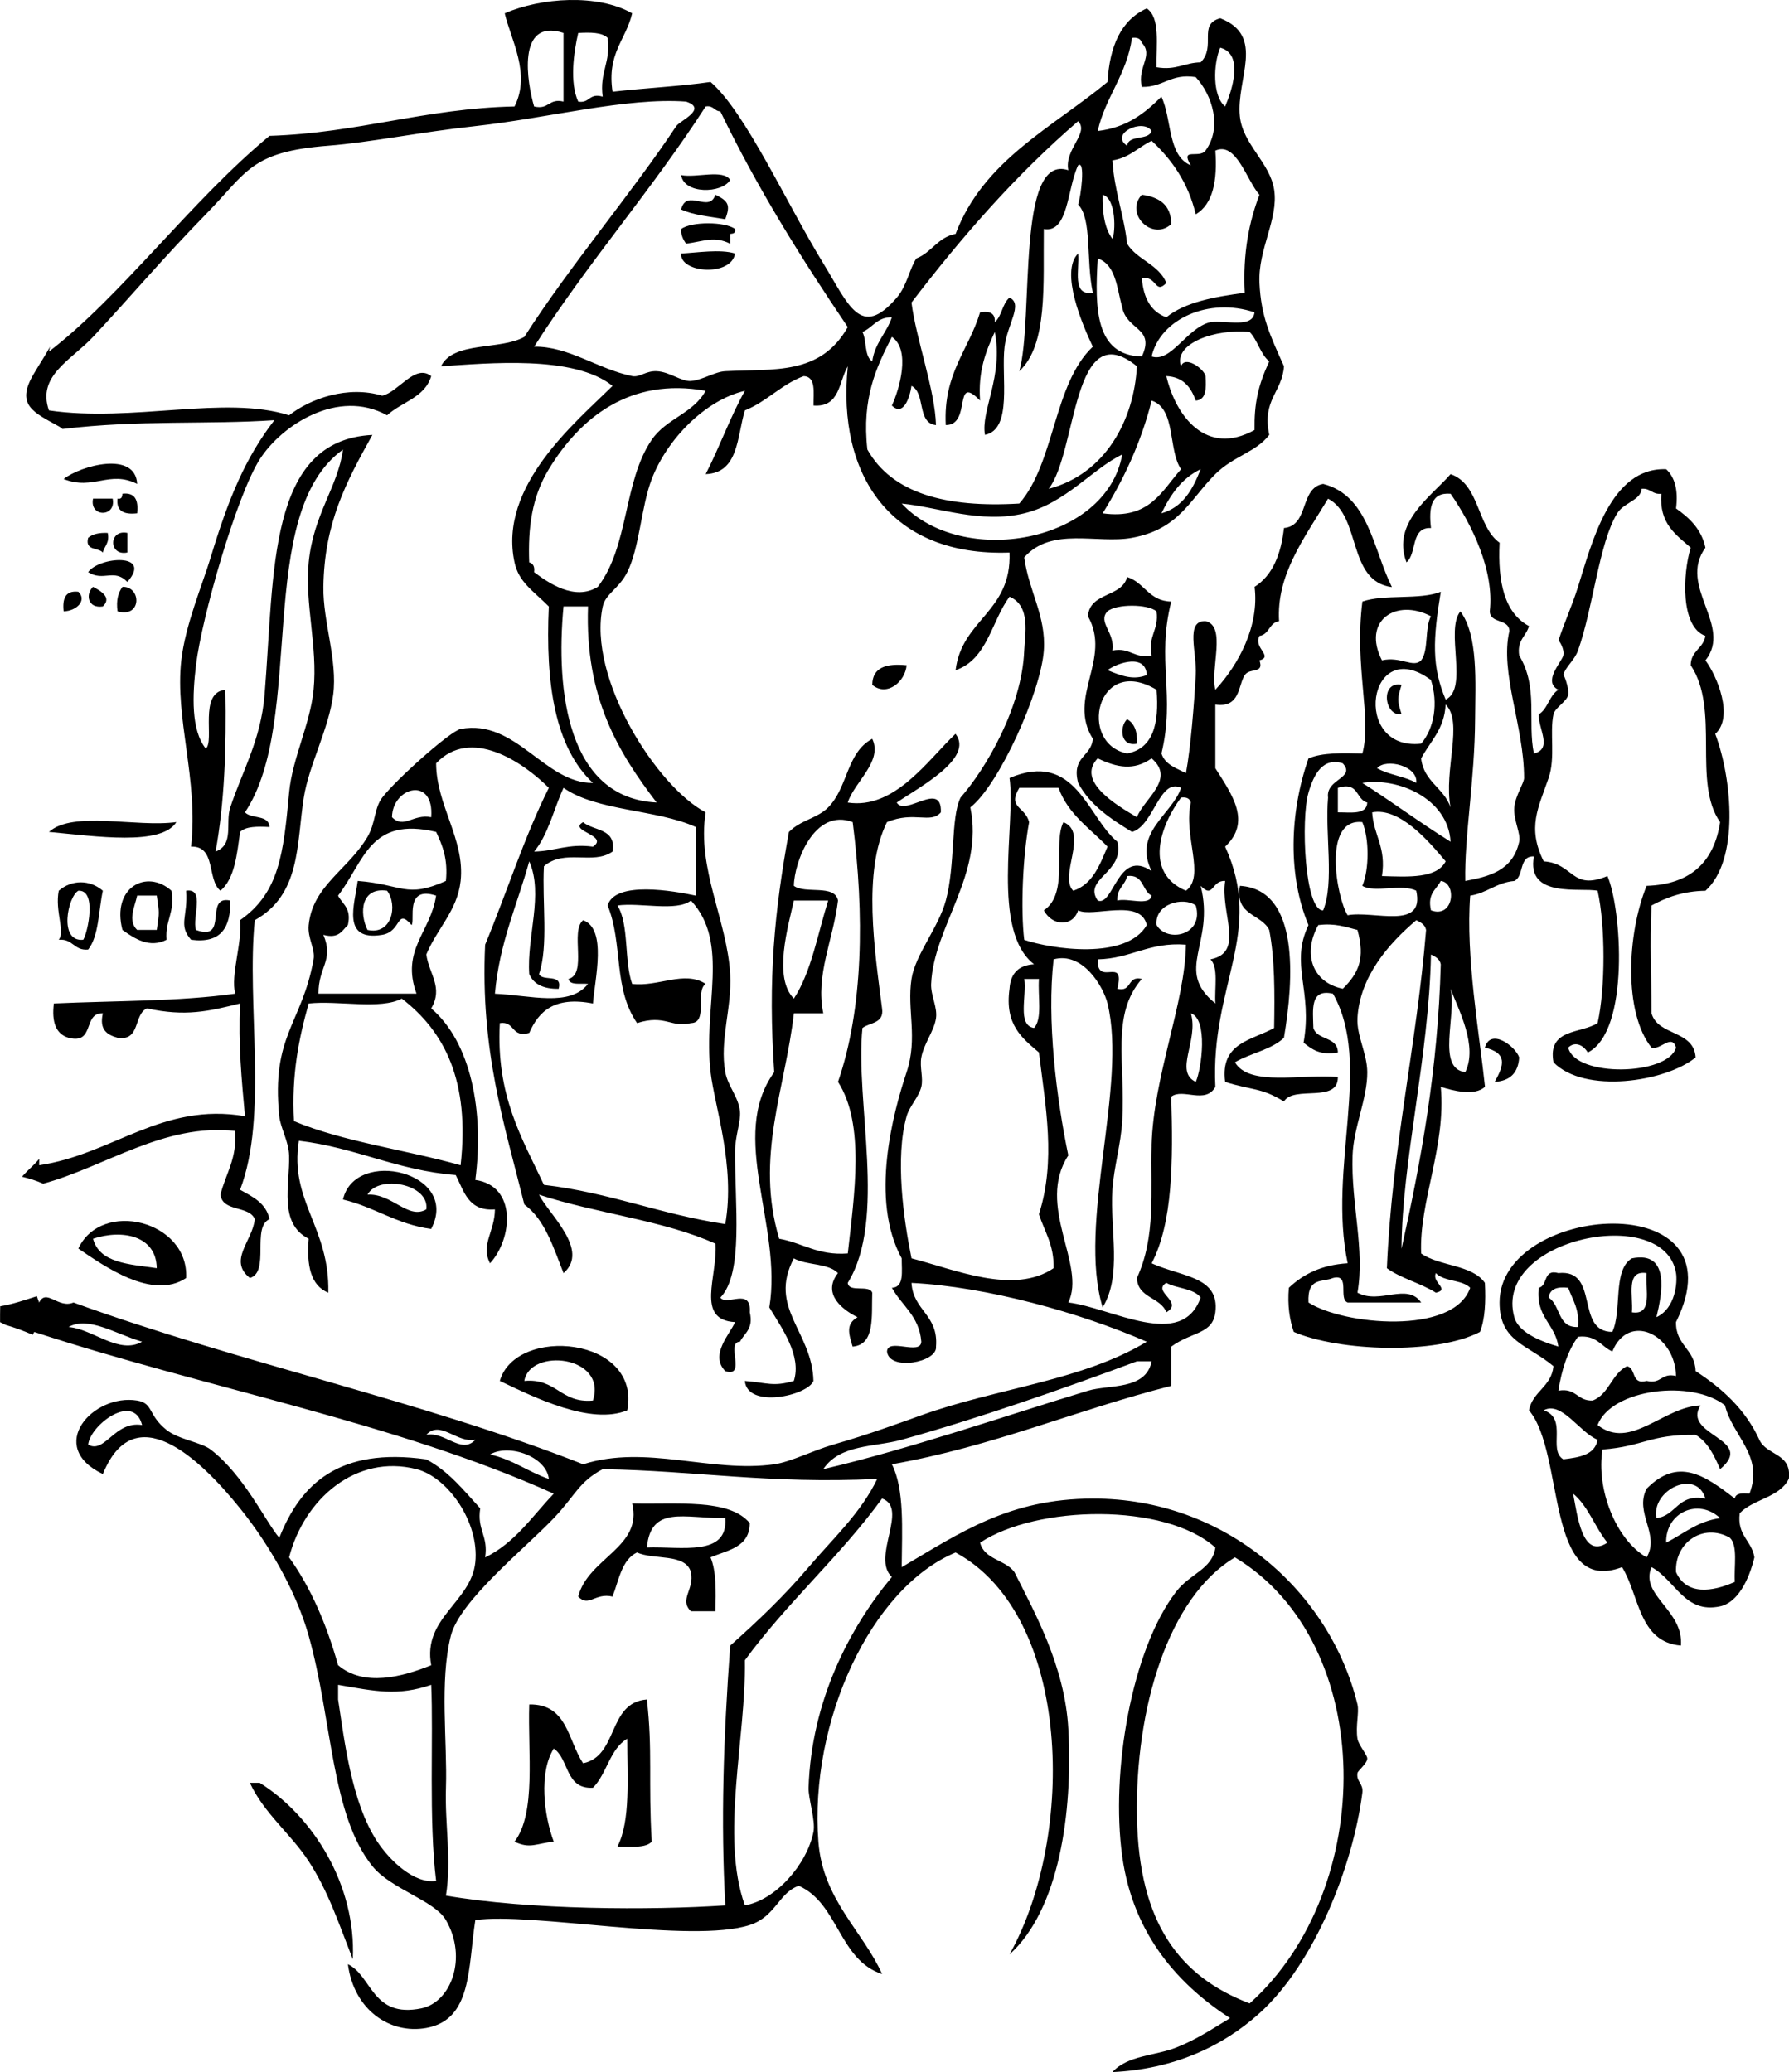 <?xml version="1.0"?>
<svg xmlns:rdf="http://www.w3.org/1999/02/22-rdf-syntax-ns#" xmlns="http://www.w3.org/2000/svg" xmlns:cc="http://web.resource.org/cc/" xmlns:xlink="http://www.w3.org/1999/xlink" xmlns:dc="http://purl.org/dc/elements/1.1/" id="Layer_1" style="enable-background:new 0 0 301.875 349.576" xml:space="preserve" viewBox="0 0 301.875 349.576" version="1.1" y="0px" x="0px">
<path d="m114.94 29.543c2.512 0.518 7.122-1.059 8.27 0.826-1.4 2.305-7.81 2.419-8.27-0.826z"/>
<path d="m120.72 32.851c2.142 1.063 2.599 1.709 1.655 4.135-2.575-0.457-5.389-0.676-7.442-1.655 0.94-3.638 4.75 0.727 5.78-2.48z"/>
<path d="m192.67 32.851c2.901 0.403 4.948 1.667 4.962 4.96-3.2 2.941-7.9-1.755-4.96-4.96z"/>
<path d="m124.03 38.639c0.153 0.703-0.322 0.781-0.825 0.827v1.653c-2.666-1.345-4.481-0.395-7.443 0-0.439-0.664-0.864-1.341-0.827-2.48 1.7-1.281 7.41-1.281 9.1 0z"/>
<path d="m124.03 42.773c-0.608 3.936-9.335 3.328-9.095 0 2.58-0.128 6.64-0.783 9.09 0z"/>
<path d="m170.34 50.216c2.354 1.049-0.364 4.459-0.827 8.27-0.619 5.107 1.416 13.919-3.308 14.885-0.755-3.994 3.149-9.931 1.653-17.368-1.469 3.219-2.844 6.529-2.481 11.578-4.612-4.713-1.362 4.177-5.787 4.135-0.45-8.719 3.877-12.661 5.787-19.021 1.661-0.282 2.59 0.169 2.481 1.655 1.21-1.009 1.27-3.156 2.49-4.134z"/>
<path d="m23.144 81.642c-4.735-2.374-7.368 1.178-12.405-0.828 2.852-2.252 12.111-4.823 12.405 0.828z"/>
<path d="m20.661 83.294c2.181-0.25 2.714 1.146 2.482 3.308-2.164 0.233-3.557-0.302-3.31-2.48 0.706 0.15 0.782-0.322 0.828-0.828z"/>
<path d="m15.701 84.122h3.308c0.65 3.185-3.96 3.185-3.308 0z"/>
<path d="m18.181 89.91c0.35 1.729-0.568 2.19-0.828 3.308-0.771-0.882-3.05-0.256-2.48-2.48 0.735-0.643 1.867-0.891 3.308-0.828z"/>
<path d="m21.489 89.91v3.308c-3.185 0.652-3.185-3.959 0-3.308z"/>
<path d="m21.489 98.18c-2.249-2.337-4.032 0.004-6.615-1.653 1.85-2.619 10.993-3.314 6.615 1.653z"/>
<path d="m15.701 99.007c1.439 0.747 3.185 1.85 1.653 3.308-2.575 0.38-2.956-2.08-1.653-3.313z"/>
<path d="m20.661 99.007c3.223-0.115 3.304 5.321-0.827 4.135-0.264-1.92 0.133-3.173 0.827-4.133z"/>
<path d="m13.219 99.834c1.494 1.417-0.254 3.251-2.48 3.308-0.234-2.16 0.302-3.555 2.48-3.306z"/>
<path d="m152.98 112.24c-0.219 2.758-3.314 5.369-5.791 3.308 0.02-3.01 2.43-3.64 5.79-3.31z"/>
<path d="m236.5 115.54c-0.743 2.422-0.743 2.543 0 4.962-2.94 0.41-3.65-5.66 0-4.96z"/>
<path d="m190.19 121.34c1.226 0.703 1.776 2.082 1.652 4.135-2.86 0.57-2.96-2.91-1.65-4.14z"/>
<path d="m161.24 123.82c3.165 4.115-6.152 8.993-9.923 11.578 1.357 2.446 7.664-3.821 7.443 1.655-1.762 2.013-4.494-0.28-9.096 1.653-4.129 8.345-2.082 21.585-0.828 31.425 0.387 2.591-2.08 2.332-3.308 3.308-1.266 12.551 4.177 32.231-2.482 43 0.213 1.719 3.634 0.229 4.135 1.654-0.133 4.002 0.501 8.77-3.308 9.096-0.632-2.111-1.218-3.801 0.828-4.961-2.299-1.117-6.116-3.826-3.308-7.441-1.611-1.699-5.327-1.29-7.443-2.482-4.411 8.371 3.108 12.312 3.308 20.676-0.964 2.473-11.121 4.754-11.578 0 3.817 0.303 4.759 1.02 8.27 0 1.377-4.264-2.09-9.002-4.135-12.404 2.269-13.746-6.986-28.932 0.827-39.693-1.075-15.787 0.024-27.006 2.48-40.521 1.963-2.017 4.781-2.281 6.615-4.135 3.382-3.418 3.081-9.254 7.443-11.578 1.83 3.799-3.001 7.243-4.135 10.75 7.87 1.2 13.41-7.03 18.2-11.61zm-27.28 25.63c1.876 1.431 6.933-0.318 7.443 2.482-0.804 6.674-3.835 12.566-2.482 19.021h-4.96c-1.454 12.775-6.593 24.25-2.482 38.038 3.988 0.7 6.509 2.866 11.578 2.481 1.109-9.979 2.931-21.812-1.652-28.945 4.286-12.437 4.463-28.211 2.48-43.827-6.45-2.44-9.87 6.73-9.93 10.76zm0 19.02c2.945-4.497 4.004-10.879 5.788-16.538h-5.788c-0.94 4.24-3.55 13.02 0 16.54z"/>
<path d="m29.759 138.7c-2.547 4.039-13.462 2.406-21.5 1.655 4.084-3.64 14.72-0.72 21.5-1.66z"/>
<path d="m17.354 150.28c-0.741 3.392-0.65 7.62-2.48 9.923-2.422 0.217-2.541-1.868-4.962-1.653 1.125-1.369-0.674-4.825 0-8.27 2.188-1.9 5.254-1.9 7.442 0zm-3.308 8.27c0.753-1.166 2.352-8.473-0.827-8.27-1.77 0.95-3.383 8.69 0.827 8.27z"/>
<path d="m28.931 150.28c0.646 3.68-1.101 4.962-0.827 8.27-2.836 1.456-5.343-0.143-7.443-1.655-1.878-7.17 4.093-10.36 8.27-6.62zm-5.787 6.61h3.308c0.453-3.297 0.453-2.49 0-5.788h-3.308c-0.403 1.89-1.641 4.23 0 5.79z"/>
<path d="m209.21 149.45c10.152 0.604 9.087 15.884 7.441 25.635-2.104 2.033-5.676 2.593-8.27 4.136 2.449 4.165 11.309 1.922 17.365 2.481 0.093 4.504-7.461 1.358-9.096 4.135-3.821-2.379-5.399-1.862-9.926-3.31-0.867-6.655 4.565-7.01 8.271-9.095 0.105-5.896 0.12-11.696-0.828-16.54-1.36-2.76-5.87-2.39-4.94-7.45z"/>
<path d="m31.412 150.28c3.261-0.505 0.974 4.54 1.655 6.615 5.651 2.068 1.252-5.915 5.788-4.96 0.095 4.503-1.528 7.292-6.615 6.615-2.223-2.53-0.502-3.87-0.828-8.28z"/>
<path d="m250.56 176.74c0.961-3.375 5.129-0.242 5.789 1.654-0.16 2.597-1.537 3.977-4.136 4.133 1.62-2.87 2.14-4.85-1.65-5.78z"/>
<path d="m72.76 207.34c-5.842-0.773-9.522-3.708-14.885-4.963 2.004-8.83 19.881-4.64 14.885 4.96zm-10.751-5.79c4.137-0.245 6.871 4.284 9.923 2.482 0.594-4.27-8.05-5.92-9.923-2.48z"/>
<path d="m105.84 237.94c-6.154 2.53-15.596-2.148-21.5-4.961 2.675-9.37 23.92-7.48 21.5 4.96zm-17.368-4.96c5.464-0.502 6.114 3.809 11.578 3.308 2.44-7.61-10.625-8.94-11.578-3.31z"/>
<path d="m106.66 253.65c7.507 0.213 16.337-0.897 19.848 3.308-0.008 4.129-3.719 4.554-6.615 5.79 0.988 2.316 0.908 5.705 0.825 9.095-1.377 0-2.756 0.002-4.135 0-2.033-2.021 0.612-3.585 0-6.614-0.916-3.218-6.269-2.002-9.095-3.309-2.607 1.253-3.044 4.675-4.135 7.443-2.967-0.686-4 1.863-5.788 0 1.665-6.53 10.938-8.29 9.108-15.71zm2.49 7.44c5.858-0.205 13.716 1.587 13.232-4.96-6.96 0.06-12.54-2.23-13.23 4.96z"/>
<path d="m109.15 286.73c1.002 8.465 0.224 14.037 0.827 23.982-1.065 1.141-3.591 0.818-5.788 0.827 2.245-4.37 1.639-11.593 1.653-18.192-2.956 1.729-3.438 5.934-5.788 8.268-4.694 0.287-3.984-4.834-6.615-6.614-2.569 4.127-1.631 11.347 0 15.713-2.978 0.29-3.986 1.265-6.618 0 3.682-4.862 2.221-14.871 2.482-23.155 6.468-0.129 6.531 6.148 9.095 9.926 5.976-1.21 4.096-10.26 10.756-10.76z"/>
<path d="m42.162 300.78h1.655c9.011 5.631 16.319 17.271 15.713 29.771-2.448-6.269-4.175-11.521-7.443-16.539-3.054-4.68-7.529-8.05-9.925-13.23z"/>
<path d="m234.85 99.007c-3.197-6.452-3.91-15.386-11.578-17.365-4.011 0.676-2.332 7.042-6.615 7.442-0.504 4.459-1.92 8.004-4.963 9.923 0.83 6.563-2.684 13.124-6.614 17.366-0.916-3.495 1.946-10.769-1.655-11.578-3.475-0.115-1.441 5.246-1.652 9.097-0.265 4.743-0.861 12.292-1.654 16.538-1.646-0.833-3.533-1.429-4.135-3.308 2.381-9.878-0.873-15.678 1.653-25.635-3.795-0.064-4.501-3.217-7.442-4.135-0.916 3.497-6.312 2.51-6.616 6.617 4.079 7.209-3.569 13.671 0.827 20.673-0.248 3.06-3.641 2.976-2.479 7.442 2.001 3.787 5.506 6.072 9.095 8.27 3.68-1.026 4.592-9.166 8.271-7.442-1.46 4.479-8.215 7.567-4.961 14.058-5.713-3.938-6.399 6.021-9.098 4.962-2.578-3.716 4.629-4.721 3.309-9.925-5.051-4.119-7.032-15.473-18.193-10.75 1.083 7.851-3.187 25.746 4.135 31.425-2.599 0.157-3.976 1.536-4.135 4.135-0.85 6.088 2.143 8.333 4.963 10.75 1.113 9.156 2.896 18.201 0 27.287 0.938 2.922 2.562 5.156 2.479 9.099-6.705 4.55-16.595 0.247-23.981-1.655-1.348-6.637-2.803-16.969-0.826-23.98 0.474-1.678 2.059-3.232 2.48-4.961 0.364-1.492-0.303-3.293 0-4.961 0.414-2.297 2.188-4.514 2.479-6.618 0.265-1.88-0.91-3.849-0.824-5.788 0.414-9.693 8.959-18.46 6.615-29.771 4.856-3.781 11.914-19.52 12.402-26.463 0.41-5.81-2.533-10.005-3.308-15.713 4.612-5.238 12.304-2.227 18.192-3.308 7.989-1.465 9.791-6.519 14.061-10.75 3.104-3.078 6.828-3.662 9.095-6.615-1.26-5.947 2.187-7.187 2.481-11.578-2.364-5.254-3.879-8.427-4.135-14.058-0.26-5.699 3.233-10.776 2.48-15.712-0.705-4.618-5.305-7.652-5.788-12.405-0.646-6.325 4.392-13.557-3.31-16.538-3.842 1.037-0.61 4.709-3.309 7.443-2.722 0.034-4.117 1.395-7.443 0.825-0.08-3.777 0.672-8.387-1.651-9.923-4.37 1.969-6.263 6.418-6.615 12.405-9.364 7.727-20.952 13.229-25.638 25.635-3.02 0.564-4.032 3.135-6.615 4.135-1.148 1.683-1.588 4.616-3.308 6.615-6.122 7.121-8.129 1.178-12.405-5.788-6.235-10.16-13.098-25.46-19.018-30.598-5.303 0.763-11.107 1.022-16.541 1.653-0.988-6.502 2.273-8.753 3.308-13.23-5.795-3.312-15.342-2.68-21.5 0 1.015 4.398 4.459 10.185 1.653 15.712-15.117 0.318-26.38 4.492-41.346 4.96-13.139 10.85-25.173 27.204-37.214 36.39 0.072-0.27 0.121-0.549 0.187-0.823-0.833 1.52-1.82 2.99-2.814 4.69-3.05 5.214 0.125 6.428 4.314 8.766 0.231 0.129 0.431 0.276 0.606 0.433 12.902-1.564 24.544-0.725 35.746-1.49-4.914 6.364-7.753 13.227-10.75 23.155-1.379 4.57-4.284 11.387-4.96 17.368-1.111 9.81 2.923 20.133 1.652 31.423 4.276-0.139 2.647 5.623 4.962 7.442 2.384-2.025 2.776-6.043 3.308-9.923 0.977-0.952 2.923-0.936 4.963-0.827-0.085-2.122-3.083-1.329-4.135-2.48 10.366-15.545 1.436-50.387 16.538-61.196-0.864 6.312-4.991 10.903-5.788 19.021-0.688 7.001 1.542 14.168 0.828 21.5-0.568 5.798-3.598 11.571-4.135 17.367-0.956 10.297-1.657 16.88-8.27 21.5 0.403 3.787-1.632 9.227-0.827 12.403-9.424 1.329-20.315 1.186-30.598 1.655-0.393 3.148 0.353 5.162 2.482 5.788 4.493 1.186 2.368-4.248 5.788-4.133-0.65 2.854 0.773 3.636 2.48 4.133 3.917 0.607 2.664-3.952 4.962-4.96 6.488 1.419 10.378 0.5 15.712-0.827-0.33 6.946 0.276 12.957 0.828 19.02-13.991-2.4-22.358 6.459-34.733 8.271 0.006-0.359 0.008-0.719 0.014-1.079-0.308 0.37-0.636 0.729-0.995 1.079-0.662 0.645-1.327 1.256-1.906 1.938 1.226 0.306 2.421 0.66 3.561 1.18 10.585-2.9 20.423-10.23 32.404-8.906 0.332 4.743-1.613 7.207-2.48 10.75 0.342 2.967 4.834 1.784 5.788 4.135-0.358 3.678-4.562 6.95-0.828 9.926 3.417-0.996 0.246-8.577 3.31-9.926-0.572-2.734-2.841-3.773-4.963-4.959 4.771-12.455 1.059-31.414 2.48-45.483 7.775-4.312 7.034-12.797 8.27-20.675 0.862-5.484 4.206-11.558 4.962-17.366 0.757-5.82-1.743-12.32-1.655-18.193 0.163-10.75 3.772-17.579 8.27-25.635-17.717 0.9-16.501 23.063-18.192 43.827-0.626 7.672-3.813 13.011-5.79 19.021-0.875 2.666 0.709 6.259-2.48 7.442 1.494-8.153 1.848-17.446 1.655-27.29-4.59 0.418-1.75 8.691-3.31 9.925-2.508-3.134-2.253-9.009-1.653-14.06 0.954-8.018 6.845-28.599 10.75-34.731 3.666-5.757 13.212-12.035 21.5-7.442 2.428-2.259 6.39-2.983 7.443-6.617-2.75-2.156-5.518 2.72-8.27 3.31-5.76-1.746-12.085 0.453-15.711 3.308-10.822-3.453-26.457 1.242-40.521-0.828-2.071-5.85 3.783-8.493 7.442-12.405 6.297-6.734 11.884-13.383 19.019-20.673 7.05-7.201 7.547-10.553 20.675-11.578 7.061-0.551 15.34-2.277 24.808-3.308 12.176-1.327 25.529-4.872 35.561-4.135 3.727 1.23-1.057 3.235-1.655 4.135-7.529 11.354-17.865 23.433-25.636 35.559-4.052 2.287-11.998 0.682-14.058 4.962 7.857-0.498 22.402-1.955 28.943 3.308-6.132 6.076-19.324 16.866-16.54 29.771 0.727 3.362 3.115 4.763 5.79 7.442-0.594 12.999 1.021 23.788 7.442 29.771-8.161 0.101-12.98-10.865-22.328-9.097-1.713 0.324-10.895 8.511-13.232 11.578-1.367 1.795-1.099 4.272-2.48 6.617-3.279 5.568-9.256 8.22-9.923 14.885-0.221 2.198 1.14 4.052 0.828 5.788-1.965 10.909-7.179 12.812-5.79 26.463 0.202 1.978 1.583 4.201 1.655 6.615 0.149 4.969-1.844 11.435 3.308 14.058-0.376 4.512 0.351 7.92 3.308 9.098 0.266-11.044-6.595-15.448-4.962-25.636 9.615 1.136 16.504 4.997 26.463 5.788 1.405 2.729 2.122 6.147 6.615 5.79-0.02 3.748-2.466 5.982-0.825 9.096 3.831-4.172 4.543-13.086-2.482-14.059 1.512-11.605-0.723-23.203-7.442-28.943 2.078-3.549-0.369-5.786-0.828-9.097 1.82-4.385 5.25-7.418 5.79-12.403 0.757-7.003-4.107-12.753-4.135-19.848 5.808-6.16 14.562-0.302 19.021 4.135-4.139 8.264-7.108 17.7-10.75 26.463-0.835 17.934 3.302 30.489 6.615 43.829 3.505 2.56 4.886 7.241 6.615 11.577 4.501-3.899-2.541-9.975-4.135-13.232 9.538 3.143 21.04 4.32 29.771 8.271 0.405 5.472-3.458 12.852 3.308 13.231-0.828 1.97-4.344 5.521-1.653 8.269 3.648 1.168 0.014-4.948 2.48-4.961 0.735-1.471 2.309-2.102 1.655-4.963 0.288-4.297-3.884-0.989-4.963-2.479 3.968-4.153 2.402-15.783 2.48-24.81 0.022-2.424 0.995-4.93 0.827-6.615-0.237-2.422-2.045-4.254-2.48-6.615-0.995-5.413 1.147-10.803 0.828-16.54-0.505-9.055-5.653-17.843-4.135-27.289-8.218-4.296-19.984-22.65-17.368-34.733 0.471-2.172 2.722-2.967 4.135-5.788 2.104-4.198 2.317-10.964 4.135-15.713 2.535-6.613 8.913-13.292 15.713-14.885-2.476 4.415-4.272 9.51-6.615 14.058 5.583-0.208 5.269-6.307 6.615-10.75 3.732-1.504 6.114-4.362 9.923-5.79 2.114 0.092 1.643 2.77 1.655 4.962 4.485 0.352 4.252-4.017 5.788-6.615-1.856 18.444 7.316 32.144 27.291 31.423 0.391 10.04-8.059 11.237-9.098 19.848 5.357-1.81 6.054-8.28 9.098-12.405 3.662 1.55 2.586 6.446 2.48 9.098-0.371 9.464-6.359 19.787-10.752 24.808-1.668 3.41-0.854 11.402-2.479 17.367-1.25 4.584-5.152 9.1-5.79 13.23-0.797 5.178 1.107 9.903-0.825 15.713-2.278 6.847-6.256 21.513-0.826 31.423-0.014 2.194 0.459 4.87-1.655 4.963 1.665 3.021 4.624 4.749 4.963 9.098-0.112 2.367-5.678-0.715-5.788 1.652 0.366 3.37 8.559 1.812 8.268-0.826 0.441-5.401-3.869-6.053-4.135-10.75 12.646 0.623 28.557 5.049 39.695 9.924-10.934 6.592-25.1 7.772-38.04 12.402-3.985 1.428-8.744 3.188-14.886 4.963-3.394 0.98-7.157 2.918-9.923 3.309-10.656 1.508-21.595-3.383-32.253 0-27.093-10.67-58.309-17.219-86.004-27.29-2.562 1.091-4.586-2.45-5.788 0-0.147-0.349-0.272-0.703-0.382-1.063-2.068 0.646-4.062 1.354-6.193 1.697-0.008 0.893-0.042 1.786-0.022 2.676 0.318 0.161 0.628 0.315 0.942 0.471 1.52 0.438 2.979 0.98 4.427 1.6 0.018 0.002 0.036 0.008 0.054 0.012-0.002 0.002-0.002 0.006-0.004 0.008 0.032 0.016 0.064 0.026 0.097 0.041 0.086-0.156 0.165-0.345 0.253-0.478 28.859 9.458 61.283 15.351 87.659 27.29-3.64 3.804-6.561 8.324-11.578 10.751 0.58-3.612-1.407-4.659-0.827-8.271-2.77-3.021-5.309-6.27-9.098-8.271-14.756-2.076-21.205 4.155-24.808 13.231-2.339-2.752-5.953-10.564-11.578-14.886-1.63-1.252-5.385-1.677-7.442-3.308-3.187-2.528-2.19-4.51-4.96-4.962-7.469-1.226-15.495 7.767-5.79 12.403 5.261-12.973 16.109-2.957 23.155 5.789 4.797 5.954 9.432 13.875 11.578 21.5 4.01 14.258 3.745 30.174 10.75 38.867 3.11 3.861 10.472 5.77 12.405 9.098 3.706 6.387 0.837 13.867-4.135 14.887-8.351 1.709-8.302-5.486-12.405-7.445 1.003 7.703 7.093 11.862 13.23 10.753 7.753-1.403 7.016-10.177 8.27-18.192 9.347-1.385 36.442 4.029 46.311 0.824 4.391-1.425 4.91-5.478 8.27-6.615 6.695 2.953 6.77 12.526 14.058 14.887-3.315-7.348-10.005-12.546-10.75-22.328-1.544-20.21 8.807-42.811 23.153-48.791 19.629 10.607 20.305 47.837 9.098 67.812 8.403-7.567 10.694-24.004 9.924-38.041-0.578-10.558-5.674-19.639-9.097-26.463-1.493-2.09-5.079-2.088-5.79-4.961 9.492-6.334 31.202-6.807 39.696 0.825-0.544 3.708-4.188 4.294-6.618 7.442-7.525 9.771-11.072 30.432-9.096 44.656 1.885 13.557 9.871 21.887 18.193 27.289-2.826 1.705-5.66 3.611-9.099 4.963-3.551 1.396-8.217 1.304-10.75 4.136 10.149-0.479 18.433-4.181 24.812-9.925 9.301-8.381 15.789-24.854 17.364-37.213 0.197-1.556-1.062-1.852-0.827-3.309 0.068-0.423 1.688-1.652 1.654-2.48-0.023-0.609-1.486-2.282-1.654-3.308-0.347-2.149 0.32-4.472 0-5.79-4.635-19.064-22.272-34.773-44.656-34.73-14.146 0.025-22.35 5.75-32.25 11.576 0.053-6.393 0.48-13.16-1.654-17.365 17.111-3.012 31.085-9.16 47.138-13.23v-6.617c3.472-2.557 6.979-2.056 7.443-5.787 0.753-6.078-5.611-5.944-10.751-8.271 3.596-6.879 3.621-17.327 3.308-28.116 1.959-1.502 5.755 1.354 7.443-1.654-0.853-17.181 8.29-26 1.651-40.521 4.453-4.2 1.238-8.677-1.651-13.23v-10.75c4.229 0.624 3.827-3.253 4.96-4.962 0.872-1.314 3.302-0.145 2.482-2.48 2.426-0.705-1.078-2.082 0-4.135 1.685-0.244 1.619-2.238 3.308-2.482-0.461-7.749 4.108-13.816 8.271-20.673 5.64 2.946 3.2 13.934 10.76 14.92zm-47.97 4.133c1.506-1.264 6.764-1.264 8.268 0 0.443 3.199-1.476 4.036-0.824 7.442-3.067 0.586-3.549-1.413-6.617-0.827 0.48-3.06-2.55-4.79-0.83-6.61zm6.62 10.75c-2.228 0.906-4.241 0.155-6.615-0.827 1.74-1.28 6.46-2.83 6.62 0.83zm1.65 2.48c0.465 5.699-0.551 9.923-4.959 10.75-8.35-1.66-5.17-16.81 4.96-10.75zm-3.31 21.5c-3.336-1.975-10.328-6.036-6.615-9.923 3.254 1.552 6.09 2.124 9.098 0 4.11 3.52-1.28 6.78-2.48 9.92zm-96.753-120.73c-2.528-0.6-2.432 1.427-4.96 0.827-1.154-3.875-3.062-15.014 4.96-12.405v11.578zm6.613-0.827c-2.337-0.683-2.142 1.166-4.133 0.828-1.465-3.197-0.777-8.224 0-11.578 2.037-0.109 3.984-0.125 4.96 0.827 0.58 4.159-1.4 5.763-0.83 9.923zm-28.94 121.56c-3.03-0.61-4.594 2.035-6.615 0 0.088-5.14 7.16-6.96 6.615 0zm4.962 58.72c-9.245-2.609-19.759-3.947-28.118-7.443-0.441-7.885 0.848-14.037 2.482-19.847 4.971-0.542 12.115 1.089 15.713-0.828 7.169 5.51 11.528 13.83 9.923 28.12zm-2.48-47.97c-6.734 3.016-7.354 0.568-14.885 0-0.478 3.87-2.841 10.249 4.133 9.096 3.333-0.552 2.359-4.648 4.962-1.653 0.64-0.743-1.218-6.706 4.135-4.962-0.892 6.138-5.995 9.14-3.308 16.538h-16.54c-0.034-4.542 2.646-5.597 0.828-9.923 2.635 0.707 3.139-0.721 4.135-1.653 0.654-2.861-0.92-3.493-1.655-4.962 4.465-5.846 5.339-13.399 16.54-10.75 1.067 2.23 2.023 4.58 1.655 8.25zm-13.233 8.27c-1.407-2.878-1.101-7.255 3.308-6.615 1.842 2.44 0.811 7.54-3.308 6.61zm55.411-17.36v11.578c-3.69-0.803-13.651-2.559-14.885 1.653 2.641 6.537 0.864 13.878 4.962 19.848 4.763-1.528 5.784 0.861 9.095 0 2.968-0.064 0.659-5.407 2.482-6.615-3.585-2.333-7.978 0.536-12.405 0-1.381-3.855-0.477-10-2.48-13.232 3.875-0.536 9.903 1.083 12.403-0.826 6.62 7.121 2.015 17.772 3.31 28.943 0.66 5.715 4.221 15.812 2.48 25.636-10.801-1.603-19.489-5.318-30.598-6.615-3.694-7.883-8.109-15.047-7.442-27.291 2.605-0.399 1.872 2.539 4.962 1.655 1.596-3.64 4.248-6.227 10.75-4.962 0.334-4.25 2.402-12.562-1.655-14.058-2.252 1.882 0.773 9.041-2.48 9.923 0.256 1.124 2.069 0.687 3.308 0.828-3.121 3.942-9.697 1.918-15.713 1.653 0.757-8.614 3.763-14.982 5.79-22.328 2.458 5.51-0.443 12.775 0 19.021 0.751 1.729 2.44 2.522 4.96 2.482 0.741-2.669-2.696-1.164-3.308-2.482 1.617-4.725 0.501-12.18 0.827-18.193 3.477-3.02 8.28-0.141 11.578-2.48 0.663-3.97-3.183-3.432-4.962-4.962-2.663 1.476 4.494 2.237 1.655 4.135-4.139-0.556-6.401 0.767-9.922 0.827 2.387-2.849 3.299-7.173 4.96-10.75 5.662 3.97 15.682 3.6 22.322 6.61zm-6.62-4.14c-15.004-0.735-17.065-18.732-15.713-33.078h4.135c-0.531 15.42 5.128 24.65 11.578 33.08zm-0.83-61.191c-4.817 7.038-3.801 17.931-9.095 24.808-3.921 2.436-8.385-0.712-10.75-2.48 0.133-0.962-0.184-1.472-0.828-1.655-0.213-5.814 0.425-10.968 3.308-15.713 5.294-8.715 13.729-15.525 26.463-13.23-2.12 3.865-6.61 4.638-9.1 8.27zm12.41-11.578c-1.771 0.091-3.835 1.494-5.79 1.653-1.596 0.131-3.609-1.564-5.788-1.653-1.846-0.076-2.861 1.085-4.135 0.826-5.748-1.168-10.748-5.057-16.538-4.96 9.023-14.132 19.868-26.441 28.943-40.521 1.335-0.233 1.423 0.781 2.48 0.826 6.277 13.021 13.718 24.875 21.5 36.388-4.63 8.178-12.45 7.018-20.66 7.441zm63.68 23.981c3.485-5.611 6.432-11.761 8.27-19.021 4.144 1.369 2.73 8.296 4.961 11.578-3.27 3.63-5.25 8.542-13.23 7.443zm8.26-26.463c1.468-6.344 9.684-10.032 17.365-7.443-0.289 2.742-4.768 1.299-7.442 1.655-3.97 0.916-6.6 6.885-9.92 5.788zm1.66 26.463c1.525-3.161 3.44-5.931 6.615-7.443-1.32 3.378-2.96 6.416-6.62 7.443zm18.19-25.636c-1.905 4.123-2.547 7.123-2.479 11.578-8.148 4.501-13.276-2.301-14.885-9.097 2.887 0.145 4.16 1.904 4.963 4.135 1.808-0.121 1.774-2.083 1.651-4.135-0.248-1.226-3.479-3.56-4.135-1.653-1.325-3.827 5.733-6.38 11.577-5.79 1.36 1.395 1.8 3.718 3.31 4.962zm-1.65-28.115c-1.756 4.586-2.818 9.863-2.482 16.538-5.1 0.688-10.023 1.554-13.23 4.135-2.642-0.942-3.873-3.293-4.135-6.615 2.598-0.409 2.184 2.851 4.135 0.827-1.258-3.154-4.945-3.875-6.615-6.617-0.553-4.958-2.164-8.862-2.481-14.058 2.873-0.437 4.377-2.239 6.617-3.308 3.425 3.191 6.167 7.064 7.442 12.405 2.936-1.751 3.664-5.709 3.309-10.75 3.53-1.584 5.25 4.983 7.43 7.443zm-24.81 7.442c-1.305-1.728-1.713-4.351-1.652-7.443 2.36 0.607 2.16 6.519 1.65 7.443zm6.61-18.192c-0.527 1.677-3.867 0.543-4.135 2.48-3.03-2.023 2.73-4.699 4.14-2.48zm11.58-14.06c4.048 1.075 1.971 7.253 0.826 9.925-2.17-1.782-2-7.165-0.83-9.925zm-14.89-1.653c0.963-0.135 1.473 0.181 1.655 0.828 2.047 2.144-0.804 4.054 0 7.442 3.672 0.087 4.854-2.315 9.099-1.655 2.844 3.099 4.494 8.524 1.651 12.405-1.037 1.415-4.37-0.626-2.479 2.48-3.933-1.582-3.174-7.853-4.963-11.578-2.763 2.752-5.809 5.218-10.75 5.79 1.34-5.831 4.89-9.455 5.79-15.712zm-5.78 37.213c3.088 1.047 3.232 5.037 4.135 8.27 0.777 3.883 5.604 3.396 3.309 8.268-7.82-0.171-7.97-8.016-7.44-16.538zm6.61 18.193c-0.479 9.104-5.35 18.181-14.886 20.673 4.84-6.184 3.94-29.588 14.89-20.673zm-41.35-8.27c-0.89 2.693-2.869 4.298-3.308 7.442-1.369-0.835-0.898-3.513-1.653-4.962 1.75-0.735 2.45-2.517 4.96-2.48zm-4.13 22.328c-0.978-8.699 1.52-13.917 4.135-19.02 3.233 2.2 1.248 8.896 0 11.578 1.874 1.888 3.006-1.192 3.308-3.308 2.418 1.166 0.876 6.293 4.135 6.615-0.168-5.959-3.352-14.495-4.135-20.673 8.479-11.094 17.604-21.541 28.118-30.598 1.942 1.997-2.374 4.753-1.655 8.27-8.871-2.961-5.768 24.995-8.268 33.905 4.859-4.513 4.014-14.73 4.133-23.982 4.173 0.747 3.919-6.811 5.79-10.75 1.28-0.93 0.448 5.363 0 6.615 2.373 2.422 1.306 9.303 2.479 14.885-3.586 0.554-2.228-3.837-2.479-6.615-3.112 3.08 0.759 12.097 2.479 15.713-6.664 6.291-6.367 19.543-12.402 26.463-12.31 0.742-21.46-1.69-25.63-9.098zm5.79 9.097c6.252 0.614 13.332 3.432 20.674 1.653 7.014-1.699 11.541-7.558 16.539-9.923-2.64 14.889-27.01 19.224-37.21 8.27zm-140.58 138.93c3.346-1.887 7.912 1.166 12.403 2.481-3.924 2.24-8.296-2.16-12.403-2.48zm60.366 18.19c2.346-2.558 5.128 1.443 8.27 0.828-2.345 2.56-5.125-1.44-8.27-0.83zm10.753 3.31c3.284-1.876 9.508 0.394 9.923 4.134-3.491-1.19-6.09-3.28-9.923-4.13zm-67.811-1.65c0.324-3.297 7.674-8.889 9.095-3.309-4.635-0.75-6.245 4.9-9.095 3.31zm195.99 94.27c-11.838-4.511-18.699-13.565-19.02-31.425-0.328-18.385 5.297-37.146 16.54-43.828 24.02 14.48 23.99 55.97 2.48 75.25zm-11.58-203.44c0.962-0.133 1.472 0.183 1.654 0.827-1.312 5.629 2.519 12.443-0.828 14.885-7.12-3.02-4.35-10.98-0.82-15.72zm2.49 18.2c1.437 5.029-4.789 6.375-6.619 3.31-0.37-3.57 4.47-4.85 6.62-3.31zm-11.58-4.96c2.828-0.348 2.483 2.476 4.135 3.308-0.356 1.848-4.076 0.334-5.789 0.827-0.12-2.06 1.3-2.57 1.66-4.14zm-15.71 25.63c-2.884-0.427-1.213-5.403-1.654-8.27h2.482c-0.23 2.81 0.63 6.71-0.83 8.27zm-1.66-14.88c-0.612-5.057-0.266-13.991 0.826-19.848-0.67-2.686-3.739-2.381-1.651-5.788h6.614c1.606 4.457 5.295 6.834 8.271 9.923-1.321 3.088-2.483 6.337-5.79 7.442-2.51-2.496 2.702-9.804-1.652-11.578-1.869 3.644 1.062 11.979-3.31 14.885 1.427 2.688 4.89 2.809 5.79 0 2.379 1.283 10.572-2.152 11.577 2.482-3.44 5.98-16.1 4.05-20.68 2.49zm-109.16 152.16c-4.404-6.689-5.558-17.208-6.617-23.982v-2.479c6.158 1.063 10.005 1.957 15.713 0 0.391 8.728-0.437 22.81 0.827 33.078-3.7 0.56-7.845-3.47-9.923-6.62zm9.096-29.77c-4.944 1.994-11.354 3.687-15.713 0-1.938-6.881-4.582-13.061-8.268-18.192 2.525-9.808 11.248-17.495 21.5-14.886 5.279 1.343 10.62 8.947 9.923 15.713-0.69 6.72-8.95 9.37-7.442 17.37zm49.62 40.52c-12.485 0.836-33.07 0.781-47.136-1.652 0.972-6.107-0.202-11.953 0-18.195 0.25-7.748-1.109-18 0.825-25.635 1.5-5.916 12.365-14.604 17.368-19.846 3.605-3.781 4.231-6.143 8.268-8.271 15.88 0.271 27.907 2.521 46.311 1.653-2.771 5.775-7.558 10.145-11.578 14.886-4.05 4.776-8.558 9.08-13.23 13.231-1.14 15.75-1.61 29.68-0.82 43.83zm28.11-55.41c-7.157 8.589-13.583 20.914-14.058 35.558-0.058 1.818 1.204 5.56 0.828 7.445-1.103 5.508-6.38 11.518-11.578 12.402-4.167-11.624 0.215-28.238 0-41.348 7.096-9.719 16.083-17.545 23.155-27.288 4.57 1.62-1.88 9.97 1.65 13.23zm33.08-31.42c-13.192 3.992-30.322 9.911-44.656 13.231 2.838-4.242 8.62-3.684 13.232-4.961 12.567-3.481 27.414-8.653 39.693-13.23h2.481c-0.96 4.91-7.23 3.89-10.74 4.96zm10.75-41.35c-0.199 7.674 0.746 15.364-2.481 22.327 0.138 3.444 3.981 3.186 4.962 5.787 3.059-1.723-2.513-3.485 0-4.961 1.771 0.983 4.62 0.894 5.788 2.48-3.173 8.961-14.878 1.746-22.327 0.826 3.092-6.287-5.539-16.297 0-24.809-2.01-9.685-3.652-22.817-2.48-33.079 4.918-1.353 8.408 4.63 9.098 7.443 3.387 13.849-5.119 37.167-0.826 51.271 3.324-5.4 1.228-13.006 1.651-19.846 0.235-3.771 1.428-7.642 1.655-11.578 0.566-9.828-1.947-17.984 3.308-23.981-2.545-0.616-1.589 2.271-4.135 1.655 1.435-5.675-3.497-0.187-3.308-4.962 5.664-0.125 8.619-2.957 14.885-2.48-0.14 9.87-5.49 22.16-5.8 33.9zm7.45-10.75c-3.711-1.779 0.53-6.961-0.828-11.575 2.91 0.97 1.83 9.32 0.83 11.57zm4.96-33.91c-0.873 5.41 3.424 12.071-2.479 13.23 1.386 1.371 0.657 4.856 0.828 7.443-7.062-5.693 0.002-10.02-2.482-19.848 2.2 2.29 1.79-0.97 4.13-0.82z"/>
<path d="m250.56 183.36c-1.729 1.629-5.49 0.632-7.443 0 0.916 10.054-3.694 19.433-3.309 28.117 3.057 2.183 8.616 1.857 10.752 4.961 0.161 3.193 0.028 6.094-0.826 8.27-7.432 3.89-23.832 3.27-31.426 0-0.695-2.062-1.084-4.432-0.828-7.441 2.408-2.279 5.498-3.875 9.926-4.136-3.389-16.126 4.244-33.616-2.481-45.483-3.935-0.902-3.375 2.691-3.308 5.79 0.644 2.112 4.109 1.401 4.135 4.135-3.018 0.537-4.405-0.559-5.788-1.655 1.586-8.833-2.358-13.18 0.827-19.845-3.452-8.244-3.255-18.752 0-28.118 2.316-0.989 5.706-0.91 9.096-0.828 1.641-6.037-1.389-14.559 0-25.635 3.666-1.294 9.693-0.229 13.23-1.653-1.331 8.077-1.545 12.58 0.826 18.193 3.924-1.866-0.135-11.715 2.482-14.885 3.034 4.091 2.514 11.962 2.48 18.193-0.055 10.335-1.82 19.751-1.655 27.29 3.981-0.749 7.996-1.691 9.098-6.617 0.312-1.391-1.007-3.692-0.827-5.788 0.172-2.001 1.654-4.105 1.654-4.962 0-8.691-4.135-17.812-2.48-24.808-0.08-2.126-3.229-1.182-3.309-3.308 0.795-6.881-3.055-14.729-6.615-19.848-3.311-0.278-3.699 2.363-3.308 5.79-3.491-0.183-2.319 4.296-4.136 5.788-2.572-6.72 4.252-11.175 7.443-14.885 4.934 1.681 4.418 8.812 8.27 11.578-0.328 6.667 0.828 11.849 4.961 14.058-0.477 1.729-2.051 2.359-1.653 4.962 3.269 5.44 1.365 11.111 2.48 16.538 3.229-0.777 0.704-4.171 0.827-6.615 1.55-0.93 1.758-3.205 3.308-4.135-2.716-1.357 0.526-4.638 0.827-5.788 0.271-1.042-0.766-2.679-0.827-2.482 0.91-2.867 2.24-5.711 3.308-9.096 2.334-7.398 5.469-20.244 14.887-19.848 1.418 1.337 2.055 3.459 1.654 6.615 2.256 1.604 4.271 3.447 4.961 6.617-4.744 6.527 4.68 13.146 0 19.021 2.002 2.7 4.826 9.557 1.653 12.403 2.858 7.574 4.099 21.289-1.653 26.463-3.807 0.055-6.584 1.133-9.097 2.48-0.315 7.342-0.022 10.341 0 18.195 1.091 3.869 7.146 2.776 7.442 7.441-5.041 4.136-18.748 6.203-23.982 0.825-1.043-5.729 4.573-4.797 7.441-6.615 1.322-5.869 1.322-16.458 0-22.328-2.819-0.604-12.074 1.347-10.75-5.788-2.606-0.127-1.607 3.352-3.307 4.135-3.041 0.268-4.576 2.04-7.443 2.48-0.78 10.28 1.55 23.24 2.5 32.26zm26.46-100.89c-0.205 1.989-2.994 2.283-4.135 4.135-3.064 4.986-4.066 16.024-6.615 23.155-0.594 1.663-2.127 2.742-2.479 4.135 0.062-0.237 1.011 2.19 0.828 3.308-0.189 1.144-2.239 2.187-2.482 3.308-0.681 3.145 0.364 7.286-0.825 10.75-1.726 5.022-3.662 8.347-0.828 14.058 5.123 0.346 4.64 5.025 10.752 2.482 2.383 5.439 3.834 26.187-3.309 29.771-0.812-1.338-2.207-1.904-3.308-0.827 1.254 5.081 16.829 4.729 18.192 0-0.701-2.424-2.664 0.495-4.136 0-4.707-5.881-4.157-19.111-0.827-27.291 7.469-0.248 11.381-4.055 12.404-10.75-4.721-6.714 0.034-19.002-4.962-26.463 0.014-2.466 2.149-2.81 2.479-4.96-4.214-1.474-3.85-10.406-2.479-14.885-2.488-2.198-5.341-4.032-4.961-9.097-1.54 0.171-1.8-0.946-3.28-0.841zm-43.83 28.943c3.156-0.739 5.278 1.349 6.615 0 1.305-1.729 0.574-5.492 1.655-7.443-5.88-3.1-11.69 0.75-8.27 7.44zm6.61 14.06c2.223-2.607 2.907-6.824 1.655-10.75-10.65-7.89-13.47 12.03-1.66 10.75zm0 2.48c0.449 3.962 3.863 4.958 4.963 8.27-1.191-6.354 2.223-14.346-0.828-17.366-0.21 4.2-2.61 6.21-4.13 9.1zm-19.01 5.79c-1.303 4.439-0.65 19.991 2.48 19.846 1.92-4.694 0.281-12.949 0.826-19.02-0.429-3.197 4.764-3.261 2.48-5.788-3.32-1.02-4.85 1.73-5.79 4.96zm18.19-1.66c0.338-2.867-5.104-4.205-6.617-2.48 1.92 1.12 4.7 1.37 6.62 2.48zm5.79 9.93c-0.42-7.304-8.918-10.915-14.886-9.923 5.06 3.21 9.78 6.75 14.89 9.92zm-19.02-4.96c2.191-0.014 4.869 0.459 4.962-1.655-1.971-0.511-1.358-3.604-4.962-2.48v4.13zm5.79 0c0.237 3.896 2.413 5.854 1.651 10.75 4.551 0.139 9.242 0.421 10.75-2.482-2.95-3.52-7.78-9.13-12.4-8.27zm-4.14 17.36c4.404-0.832 13.08 2.605 11.578-4.135-2.455-1.25-7.028 0.419-9.099-0.827 1.177-2.766 1.177-7.984 0-10.75-6.81-0.74-4.33 12.82-2.48 15.71zm14.06-0.83c3.869 1.446 4.437-4.634 1.651-4.96-0.73 1.48-2.3 2.11-1.65 4.96zm-12.4 18.2c-0.16 2.907 1.631 5.967 1.654 9.098 0.032 4.439-2.314 9.293-2.482 14.059-0.281 8.112 2.108 15.84 0.828 23.154 3.788 2.044 8.336-1.764 10.75 1.653h-12.402c-1.641-0.564 0.516-4.927-2.481-4.134-1.733 0.758-4.362-0.213-4.134 4.134 5.777 3.76 24.462 5.618 27.289-2.479-1.359-1.397-4.487-1.027-5.788-2.48-0.791 1.54 2.476 2.765 0 3.308-2.537-1.601-5.873-2.397-8.271-4.135 0.861-20.363 5.006-37.444 6.614-57.061-0.175-0.928-0.918-1.286-1.651-1.653-4.66 3.95-9.54 9.5-9.93 16.53zm-2.48-4.96c2.659-2.643 3.819-5.085 2.479-9.925-1.98-0.499-3.771-1.188-6.615-0.825-2.65 4.75-1.08 9.67 4.14 10.74zm9.92 43.83c3.309-14.886 6.136-30.252 6.615-47.962-0.174-0.928-0.918-1.289-1.652-1.655-0.34 17.3-4.89 34.8-4.97 49.61zm10.75-29.77c2.152-4.379-1.107-10.455-2.479-14.058 1.04 4.47-2.43 13.45 2.48 14.06z"/>
<path d="m31.412 215.61c-5.709 3.84-13.919-2.069-18.193-4.963 3.897-8.35 18.648-4.73 18.193 4.96zm-15.711-6.62c1.095 4.142 6.172 4.305 10.75 4.963-0.076-5.52-5.868-6.59-10.75-4.96z"/>
<path d="m301.83 249.51c-1.532 3.156-5.985 3.389-8.271 5.789-0.474 3.781 2.024 4.592 2.479 7.443-0.933 3.879-2.849 7.64-5.788 8.27-6.003 1.286-7.495-4.396-11.577-6.617-2.021 4.797 5.451 7.217 4.962 13.232-7.126-0.592-6.984-8.451-9.925-13.232-13.055 4.944-9.554-19.181-15.712-26.461 0.63-3.229 3.779-3.938 4.135-7.441-4.402-3.67-9.096-4.127-9.096-10.752 0-16.725 41.286-19.852 29.771 3.31-0.082 3.939 3.189 4.525 3.308 8.269 4.508 2.936 8.411 6.477 10.75 11.578 1.19 2.69 5.52 2.21 4.98 6.61zm-19.02-34.73c-1.896-11.729-30.949-5.878-27.291 7.442 0.648 2.356 3.83 3.909 7.442 4.961-0.554-3.857-3.86-4.959-3.308-9.924 1.595-0.336 0.654-3.205 3.308-2.479 7.056-0.716 2.754 9.925 9.099 9.923 1.687-3.549 0.012-10.46 3.308-12.405 6.519-1.321 5.087 6.044 4.135 9.925 3.23-1.49 3.56-5.87 3.31-7.44zm-7.44 6.62c3.585 0.555 2.227-3.838 2.479-6.614-3.59-0.56-2.23 3.83-2.48 6.61zm-14.06-2.48c2.047 1.259 1.478 5.138 4.959 4.961 0.273-3.03-0.918-4.594-1.651-6.615-1.89-0.23-3.11 0.2-3.31 1.66zm10.75 9.09c-1.906-0.85-2.668-2.847-5.791-2.479-1.738 2.396-2.754 5.515-3.308 9.096 3.024-0.543 3.173 1.79 5.79 1.655 2.786-1.071 3.195-4.521 5.788-5.788 1.594 0.336 0.651 3.205 3.308 2.48 2.53 0.6 2.432-1.429 4.963-0.828-0.16-7.05-8.01-10.81-10.75-4.13zm19.02 9.1c-5.56-4.414-19.127-2.849-21.503 3.309 5.555 4.361 11.115-3.114 17.367-3.309-3.229 5.103 9.479 5.621 3.308 10.75-1.004-2.303-2.058-4.558-4.135-5.789-7.897-0.066-8.614 1.921-15.714 2.481-1.078 6.642 2.222 15.187 7.443 18.193 2.322-3.854-2.104-7.507 0-11.578 5.28-5.358 9.729-2.333 14.885 1.655 0.14-0.965 1.31-0.898 2.482-0.828 2.45-6.47-2.87-9.67-4.14-14.88zm-27.29 9.09c2.704-0.328 5.348-0.717 5.788-3.308-3.002-1.154-6.047-6.604-9.096-4.961 4.13 1.39 0.65 6.68 3.31 8.27zm15.71 9.93c3.43-0.431 3.543-4.176 8.27-3.308-1.53-5.13-9.17-1.45-8.27 3.31zm-8.27 4.13c-2.103-2.587-3.224-6.149-5.787-8.271 0.7 3.46 1.49 11.17 5.79 8.27zm9.92 0c2.937-1.476 5.23-3.59 9.097-4.135-3.7-3.47-9.23-0.93-9.1 4.14zm1.66 4.97c1.756 3.951 6.111 3.351 9.922 1.654-0.168-2.587 0.559-6.07-0.826-7.441-4.55-2.59-9.37 0.87-9.09 5.79z"/>
</svg>
